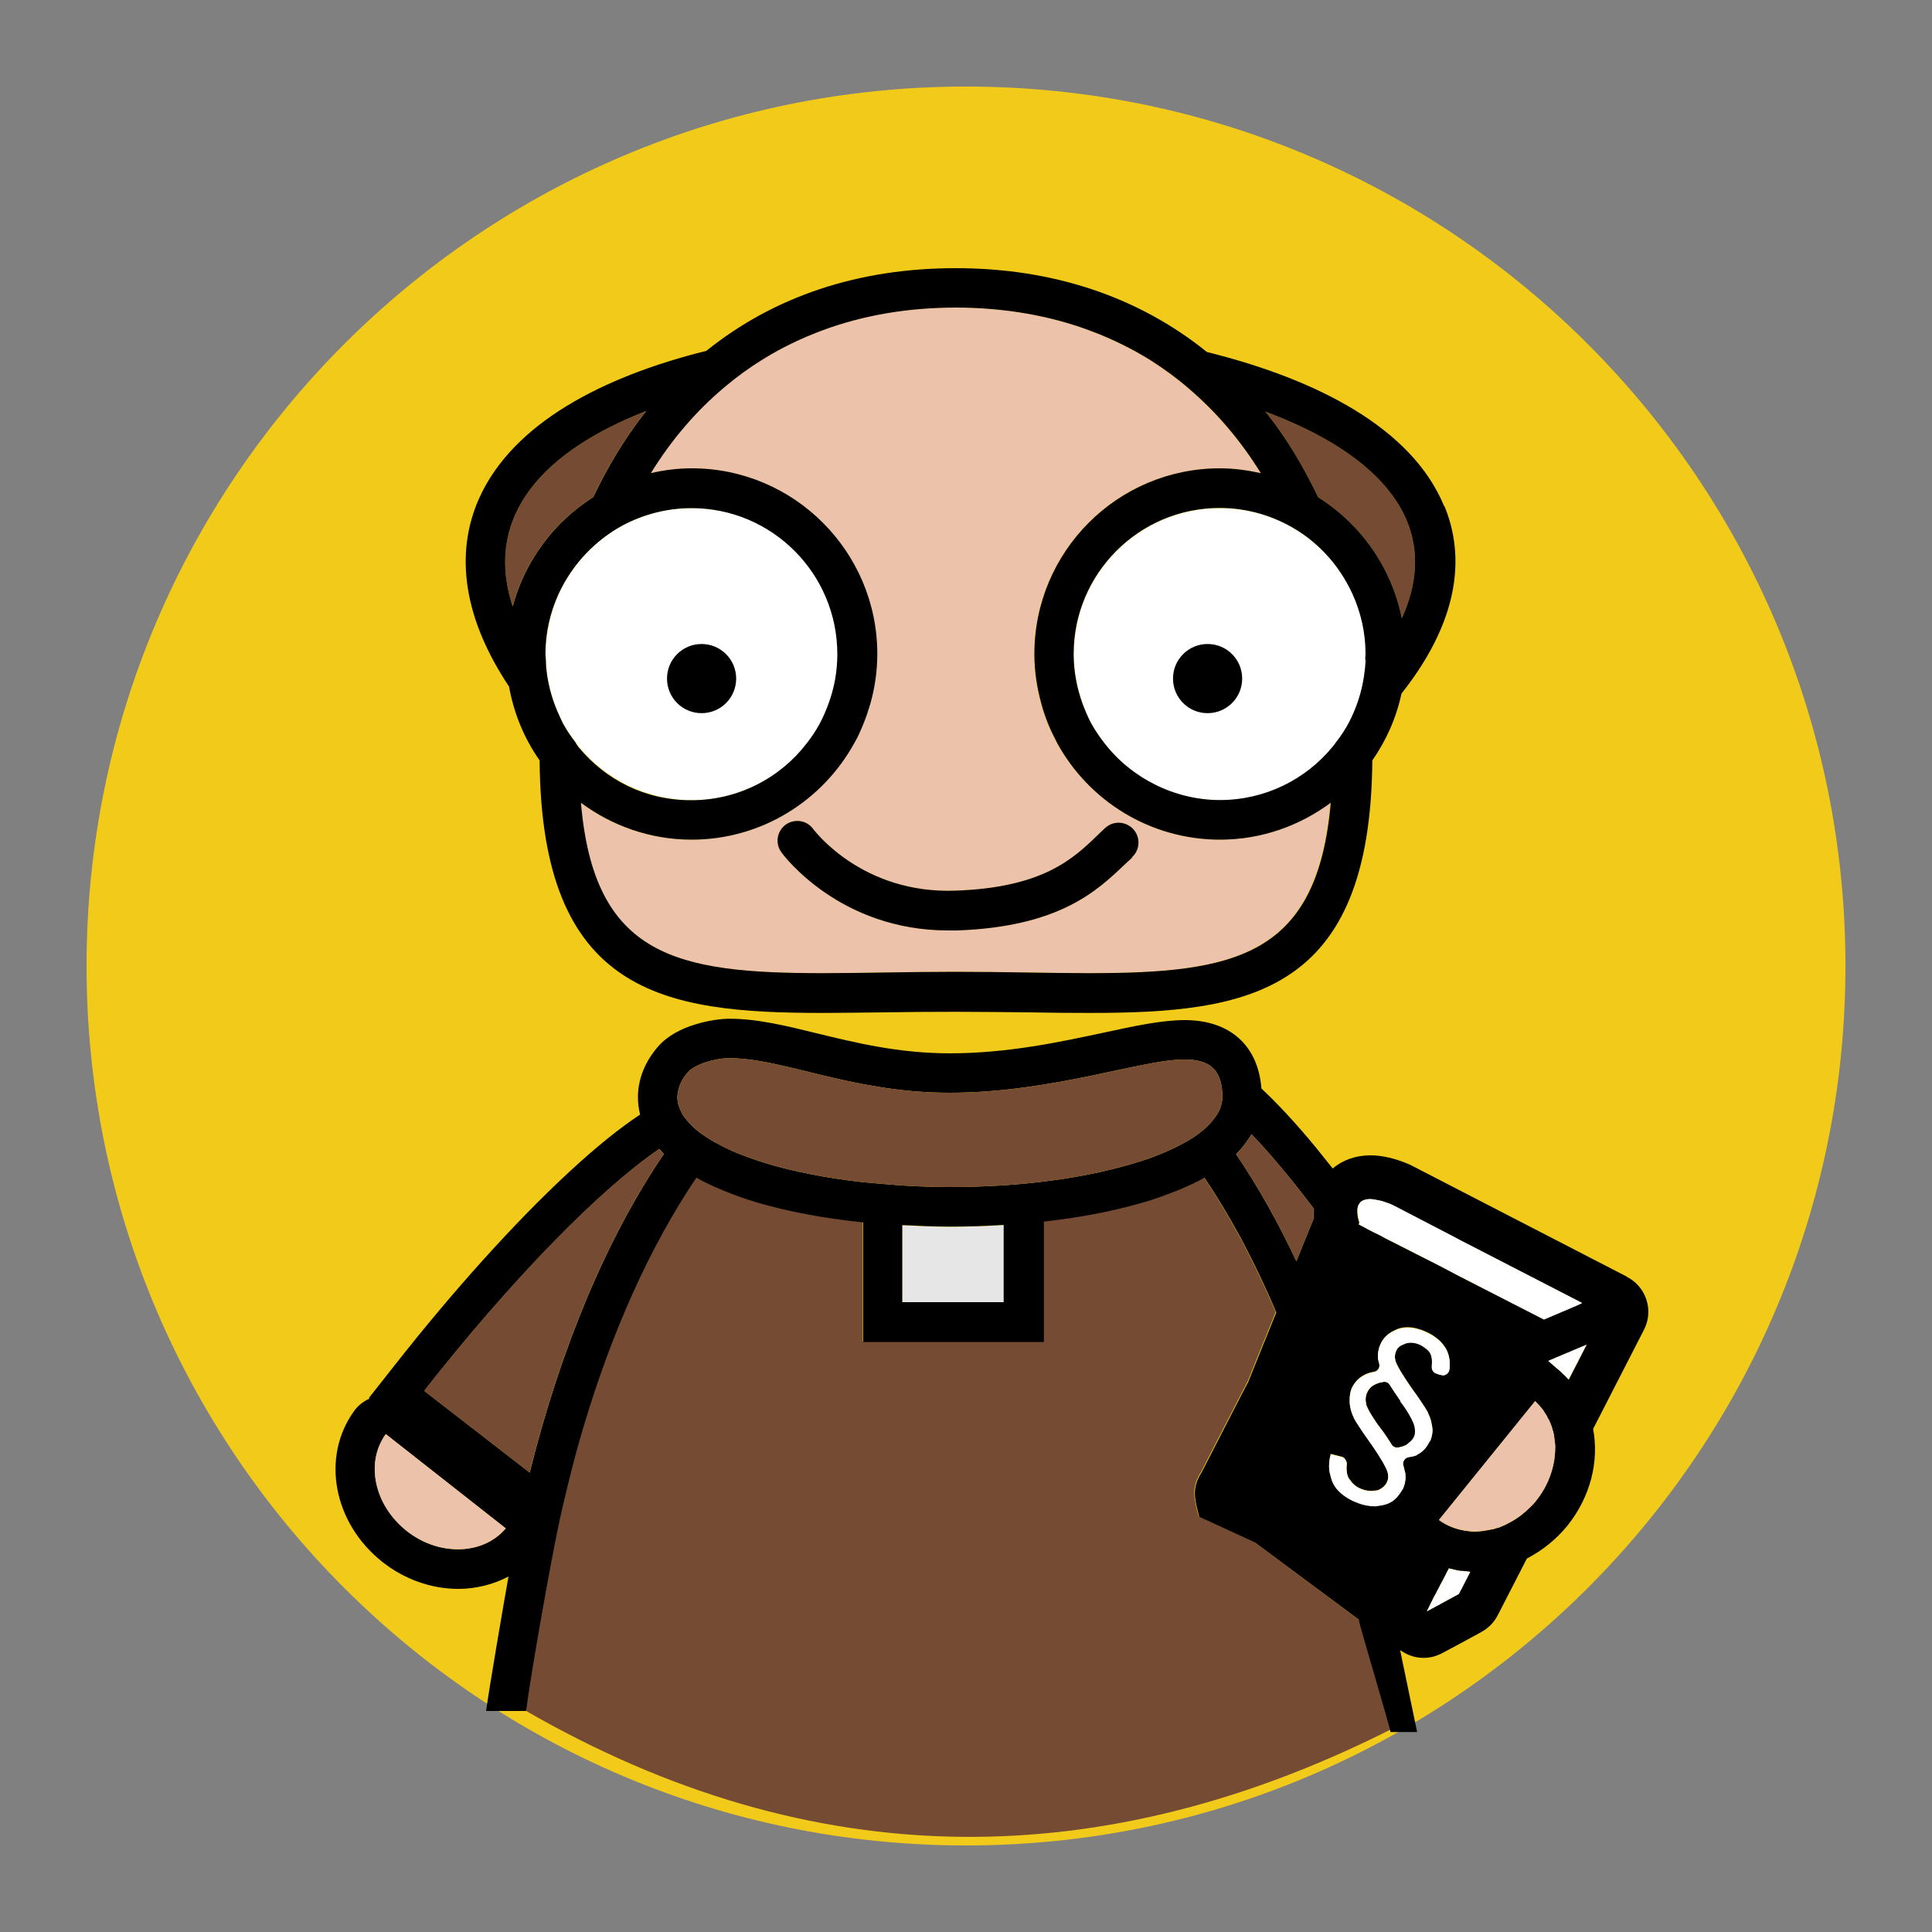 <svg width="75" height="75" viewBox="0 0 75 75" fill="none" xmlns="http://www.w3.org/2000/svg">
<rect x="0" y="0" width="75" height="75" fill="#808080" stroke="none"/>
<g clip-path="url(#clip0_4161_84)">
<path d="M37.5 71.64C56.355 71.64 71.64 56.355 71.64 37.5C71.64 18.645 56.355 3.36 37.5 3.36C18.645 3.36 3.36 18.645 3.36 37.5C3.36 56.355 18.645 71.64 37.5 71.64Z" fill="#F2CB1A"/>
<path d="M54.278 66.99C42.833 72.855 31.538 72.825 20.4 66.405C20.595 64.897 21.337 60.727 21.637 59.31C21.765 58.688 21.907 58.087 22.058 57.487C22.23 56.79 22.41 56.1 22.613 55.432C23.738 51.638 25.238 48.33 27.008 45.705C27.293 45.87 27.608 46.013 27.938 46.155C28.163 46.252 28.402 46.343 28.642 46.432C28.883 46.515 29.13 46.597 29.385 46.672C30.615 47.032 32.017 47.288 33.48 47.438V52.08H40.5V47.407C41.85 47.258 43.133 47.017 44.273 46.688C44.528 46.62 44.767 46.538 45.008 46.455C45.255 46.365 45.487 46.275 45.72 46.185C46.08 46.035 46.425 45.877 46.733 45.705C47.76 47.227 48.697 48.983 49.523 50.932L48.615 53.175L48.435 53.625L48.203 54.068L47.767 54.915L46.627 57.135C46.237 57.735 46.358 58.17 46.485 58.688L46.53 58.867L48.697 59.865L53.235 63.24C53.273 63.517 54.225 66.713 54.27 66.998L54.278 66.99Z" fill="#764B33"/>
<path d="M38.97 47.55V50.558H35.025V47.565C35.633 47.595 36.255 47.625 36.87 47.625C37.568 47.625 38.273 47.602 38.962 47.557L38.97 47.55Z" fill="#E6E6E6"/>
<path d="M54.848 55.201H54.825V55.17C54.825 55.185 54.825 55.193 54.84 55.201H54.848Z" fill="#4D4D4D"/>
<path d="M57.12 60.99L56.745 61.725L56.715 61.71L57.09 60.99H57.12Z" fill="#4D4D4D"/>
<path d="M56.782 48.18L56.775 48.195L56.422 48.015V48L56.782 48.18Z" fill="#4D4D4D"/>
<path d="M55.455 47.505L55.425 47.498L54.278 46.905L55.455 47.505Z" fill="#4D4D4D"/>
<path d="M56.422 48V48.015L55.425 47.498L55.455 47.505L56.422 48Z" fill="#4D4D4D"/>
<path d="M56.745 61.725L56.663 61.875V61.883L56.633 61.867L56.715 61.71L56.745 61.725Z" fill="#4D4D4D"/>
<path d="M63.142 49.553L54.788 45.24L54.712 45.203C54.172 44.97 53.663 44.85 53.197 44.85C52.635 44.85 52.125 45.03 51.735 45.36C51.51 45.075 51.285 44.797 51.068 44.528C50.258 43.545 49.56 42.81 48.968 42.255C48.84 40.59 47.752 39.6 45.99 39.6C45.105 39.6 44.062 39.825 42.847 40.087C41.19 40.44 39.135 40.89 36.877 40.89C34.875 40.89 33.21 40.477 31.725 40.117C30.532 39.825 29.407 39.547 28.32 39.547C28.005 39.547 27.495 39.608 26.977 39.773C26.46 39.93 25.92 40.2 25.552 40.62C25.035 41.212 24.765 41.895 24.765 42.593C24.765 42.825 24.795 43.05 24.848 43.267C24.113 43.755 23.212 44.46 22.095 45.495C20.01 47.422 17.587 50.108 15.277 53.055L14.318 54.27L14.348 54.292C14.107 54.398 13.898 54.562 13.748 54.773C12.457 56.557 12.938 59.13 14.85 60.638C15.705 61.312 16.747 61.68 17.79 61.68C18.488 61.68 19.155 61.508 19.74 61.2C19.59 62.025 18.983 65.573 18.87 66.42H20.422C20.617 64.912 21.36 60.742 21.66 59.325C21.788 58.703 21.93 58.102 22.08 57.502C22.253 56.805 22.433 56.115 22.635 55.447C23.76 51.653 25.26 48.345 27.03 45.72C27.315 45.885 27.63 46.028 27.96 46.17C28.185 46.267 28.425 46.358 28.665 46.447C28.905 46.53 29.152 46.612 29.407 46.688C30.637 47.047 32.04 47.303 33.502 47.453V52.095H40.523V47.422C41.873 47.273 43.155 47.032 44.295 46.703C44.55 46.635 44.79 46.553 45.03 46.47C45.278 46.38 45.51 46.29 45.742 46.2C46.102 46.05 46.447 45.892 46.755 45.72C47.782 47.242 48.72 48.998 49.545 50.947L48.638 53.19L48.458 53.64L48.225 54.083L47.79 54.93L46.65 57.15C46.26 57.75 46.38 58.185 46.508 58.703L46.553 58.883L48.72 59.88L52.748 62.873C52.785 63.15 53.94 66.953 53.977 67.237H55.013L54.352 64.058C54.352 64.058 54.42 64.103 54.458 64.125C54.697 64.275 54.975 64.358 55.267 64.358C55.515 64.358 55.763 64.297 55.995 64.17L56.85 63.712L57.495 63.36C57.773 63.21 57.998 62.985 58.14 62.708L59.273 60.502C59.865 60.195 60.405 59.767 60.84 59.235C61.755 58.095 62.078 56.715 61.845 55.47L63.818 51.623C64.207 50.873 63.907 49.95 63.157 49.568L63.142 49.553ZM17.775 60.142C17.1 60.142 16.395 59.91 15.787 59.43C14.527 58.432 14.175 56.775 14.977 55.672L19.635 59.333C19.177 59.873 18.503 60.142 17.782 60.142H17.775ZM20.565 57.165L16.47 53.992C19.913 49.605 23.332 46.14 25.598 44.602C25.657 44.663 25.703 44.737 25.77 44.797C23.535 48.09 21.765 52.343 20.565 57.157V57.165ZM38.97 50.55H35.025V47.557C35.633 47.587 36.255 47.617 36.87 47.617C37.568 47.617 38.273 47.595 38.962 47.55V50.557L38.97 50.55ZM47.4 42.93C47.34 43.14 47.212 43.335 47.047 43.53C46.905 43.71 46.703 43.883 46.477 44.047C46.29 44.19 46.065 44.318 45.818 44.445C45.675 44.528 45.502 44.602 45.337 44.678C45.105 44.782 44.865 44.873 44.61 44.97C44.377 45.053 44.13 45.127 43.867 45.203C42.892 45.487 41.745 45.72 40.492 45.87C40.237 45.9 39.983 45.93 39.727 45.953C39.472 45.975 39.218 45.998 38.962 46.013C38.28 46.057 37.583 46.08 36.87 46.08C36.233 46.08 35.625 46.057 35.025 46.02C34.763 45.998 34.508 45.983 34.26 45.96C33.998 45.938 33.742 45.915 33.495 45.892C32.1 45.735 30.832 45.487 29.76 45.165C29.497 45.083 29.242 45 29.003 44.91C28.74 44.812 28.485 44.715 28.26 44.602C28.148 44.55 28.035 44.498 27.93 44.438C27.683 44.31 27.457 44.175 27.27 44.04C27.18 43.98 27.09 43.913 27.015 43.845C26.895 43.74 26.79 43.635 26.7 43.53C26.617 43.432 26.543 43.343 26.483 43.237C26.37 43.028 26.295 42.81 26.295 42.593C26.295 42.547 26.295 42.51 26.31 42.465C26.34 42.172 26.468 41.895 26.7 41.625C26.97 41.318 27.75 41.078 28.312 41.078C29.865 41.078 31.71 41.805 34.087 42.188C34.943 42.33 35.865 42.42 36.87 42.42C37.875 42.42 38.865 42.337 39.788 42.21C41.535 41.977 43.065 41.595 44.288 41.355C44.947 41.22 45.517 41.13 45.99 41.13C46.725 41.13 47.205 41.355 47.377 41.97C47.43 42.15 47.453 42.345 47.453 42.585C47.453 42.697 47.43 42.81 47.4 42.93ZM51 47.295L50.325 48.96C49.612 47.445 48.833 46.057 47.985 44.805C48.225 44.565 48.42 44.303 48.585 44.032C49.32 44.797 50.138 45.78 51.008 46.928C51.008 47.04 50.992 47.16 51.008 47.295H51ZM52.703 46.913C52.703 46.845 52.733 46.785 52.763 46.74C52.785 46.703 52.807 46.68 52.837 46.65C52.92 46.59 53.04 46.553 53.19 46.553C53.273 46.553 53.362 46.575 53.46 46.59C53.52 46.605 53.572 46.612 53.64 46.627C53.7 46.65 53.767 46.672 53.835 46.695C53.895 46.718 53.94 46.725 54 46.755L54.15 46.83L54.27 46.89L55.41 47.483L56.407 48L56.76 48.188L61.403 50.58L61.193 50.678L60.983 50.767L59.925 51.218L56.542 49.485L56.19 49.297L55.83 49.11L53.91 48.135L53.76 48.06L53.655 48L53.572 47.955L53.265 47.805L53.078 47.708L52.928 47.625L52.74 47.528L52.763 47.46L52.748 47.4C52.695 47.242 52.688 47.108 52.688 46.995C52.688 46.965 52.688 46.928 52.688 46.898L52.703 46.913ZM55.013 56.46C55.013 56.46 54.998 56.475 54.99 56.483C54.915 56.513 54.81 56.542 54.682 56.557C54.66 56.557 54.63 56.572 54.608 56.58C54.502 56.64 54.435 56.767 54.48 56.888C54.502 56.947 54.51 57.015 54.525 57.075C54.54 57.112 54.547 57.157 54.555 57.195C54.578 57.39 54.555 57.585 54.472 57.765C54.45 57.818 54.413 57.855 54.383 57.907C54.3 58.042 54.195 58.17 54.06 58.26C53.895 58.373 53.708 58.425 53.498 58.447C53.46 58.447 53.43 58.462 53.392 58.462C53.153 58.462 52.913 58.417 52.68 58.32C52.665 58.32 52.65 58.32 52.635 58.305C52.305 58.163 52.057 57.99 51.877 57.773C51.818 57.697 51.773 57.623 51.735 57.54C51.705 57.48 51.69 57.428 51.675 57.367C51.645 57.292 51.623 57.21 51.615 57.127C51.615 57.105 51.615 57.083 51.6 57.06C51.585 56.865 51.6 56.655 51.66 56.438L52.102 56.55C52.17 56.572 52.215 56.617 52.245 56.685C52.267 56.722 52.29 56.767 52.282 56.82C52.26 57.045 52.282 57.225 52.35 57.367C52.373 57.405 52.403 57.428 52.425 57.465C52.447 57.495 52.47 57.525 52.492 57.555C52.583 57.653 52.688 57.735 52.845 57.795C53.032 57.87 53.197 57.885 53.355 57.862C53.392 57.862 53.438 57.862 53.475 57.847C53.655 57.78 53.782 57.667 53.85 57.51C53.903 57.39 53.903 57.27 53.865 57.135C53.843 57.038 53.767 56.903 53.678 56.745C53.572 56.572 53.445 56.355 53.265 56.1C53.197 56.002 53.13 55.913 53.047 55.792C52.958 55.672 52.898 55.568 52.822 55.462C52.763 55.373 52.71 55.29 52.665 55.222C52.62 55.148 52.568 55.065 52.545 55.005C52.462 54.833 52.403 54.645 52.395 54.443C52.395 54.405 52.395 54.367 52.395 54.33C52.395 54.18 52.417 54.03 52.47 53.895C52.568 53.678 52.718 53.505 52.935 53.385C53.055 53.318 53.197 53.273 53.333 53.25C53.483 53.227 53.58 53.078 53.542 52.935C53.52 52.845 53.498 52.755 53.49 52.672C53.49 52.515 53.513 52.358 53.572 52.215C53.685 51.938 53.895 51.735 54.195 51.615C54.21 51.615 54.218 51.6 54.24 51.593C54.495 51.495 54.78 51.495 55.08 51.593C55.14 51.615 55.215 51.63 55.275 51.66C55.328 51.682 55.365 51.705 55.41 51.72C55.545 51.78 55.657 51.855 55.763 51.938C55.905 52.042 56.01 52.163 56.093 52.29C56.115 52.32 56.138 52.35 56.153 52.388C56.265 52.612 56.303 52.875 56.265 53.167C56.25 53.25 56.205 53.31 56.13 53.347C56.07 53.377 56.01 53.392 55.943 53.37H55.913L55.755 53.31C55.642 53.273 55.568 53.16 55.583 53.04C55.583 53.025 55.583 53.017 55.583 53.002C55.605 52.822 55.583 52.672 55.538 52.56C55.492 52.462 55.41 52.38 55.312 52.312C55.252 52.267 55.2 52.23 55.125 52.193C54.922 52.102 54.727 52.087 54.547 52.148C54.547 52.148 54.532 52.148 54.525 52.163C54.36 52.222 54.248 52.305 54.195 52.44C54.142 52.56 54.135 52.688 54.172 52.822C54.24 53.032 54.48 53.43 54.9 54.023C54.938 54.075 54.968 54.112 55.005 54.165C55.005 54.18 55.028 54.188 55.035 54.21C55.148 54.375 55.245 54.517 55.312 54.623C55.358 54.697 55.395 54.765 55.425 54.81C55.425 54.833 55.425 54.84 55.44 54.855C55.523 55.02 55.568 55.17 55.583 55.312C55.583 55.335 55.597 55.365 55.597 55.388C55.612 55.477 55.597 55.568 55.597 55.657C55.575 55.748 55.56 55.837 55.523 55.92C55.508 55.943 55.492 55.965 55.477 55.98C55.373 56.197 55.222 56.355 55.013 56.46ZM56.715 61.71L56.633 61.86V61.875L56.453 61.972L56.227 62.093L56.04 62.197L55.388 62.55L55.657 62.002L55.74 61.852L55.837 61.665L55.913 61.515L55.995 61.365L56.093 61.178L56.167 61.028L56.242 60.885C56.392 60.922 56.535 60.96 56.685 60.983C56.745 60.983 56.812 60.983 56.873 60.998C56.94 60.998 57.008 61.013 57.075 61.02L56.708 61.74L56.715 61.71ZM60.33 56.715C60.24 57.248 60.015 57.788 59.633 58.26C59.565 58.35 59.49 58.425 59.415 58.5C59.295 58.62 59.167 58.733 59.04 58.83C58.935 58.905 58.845 58.972 58.74 59.032C58.635 59.093 58.523 59.153 58.417 59.205C58.403 59.205 58.395 59.22 58.38 59.22C58.312 59.25 58.237 59.28 58.17 59.31C58.155 59.31 58.148 59.31 58.14 59.31C58.072 59.333 58.005 59.355 57.945 59.37C57.93 59.37 57.922 59.37 57.907 59.37C57.833 59.392 57.758 59.407 57.682 59.415C57.615 59.43 57.54 59.438 57.48 59.445C57.405 59.445 57.33 59.46 57.248 59.46C57.157 59.46 57.068 59.445 56.977 59.438C56.58 59.392 56.19 59.25 55.86 59.01L59.49 54.525L59.595 54.398C59.7 54.502 59.797 54.608 59.888 54.72C59.925 54.78 59.962 54.833 59.992 54.885C60.038 54.945 60.068 55.013 60.097 55.08C60.097 55.08 60.112 55.102 60.12 55.102L60.195 55.275C60.195 55.275 60.195 55.297 60.21 55.312C60.233 55.373 60.255 55.44 60.27 55.508C60.27 55.523 60.285 55.53 60.285 55.545C60.315 55.65 60.337 55.77 60.345 55.89C60.36 55.995 60.375 56.1 60.375 56.205C60.375 56.362 60.36 56.52 60.337 56.685L60.33 56.715ZM60.892 53.55C60.847 53.498 60.803 53.453 60.758 53.407C60.712 53.37 60.667 53.325 60.623 53.28C60.623 53.28 60.6 53.265 60.6 53.258L60.285 52.987L60.105 52.83L60.435 52.688L61.08 52.417L61.328 52.312L61.597 52.2L60.9 53.557L60.892 53.55Z" fill="black"/>
<path d="M61.417 50.587L61.208 50.685L60.998 50.775L59.94 51.225L56.557 49.492L56.205 49.305L55.845 49.117L53.925 48.142L53.775 48.068L53.67 48.008L53.587 47.962L53.28 47.812L53.093 47.715L52.943 47.633L52.755 47.535L52.778 47.468L52.763 47.407C52.71 47.25 52.703 47.115 52.703 47.002C52.703 46.972 52.703 46.935 52.703 46.905C52.703 46.837 52.733 46.778 52.763 46.733C52.785 46.695 52.807 46.672 52.837 46.642C52.92 46.583 53.04 46.545 53.19 46.545C53.273 46.545 53.362 46.568 53.46 46.583C53.52 46.597 53.572 46.605 53.64 46.62C53.7 46.642 53.767 46.665 53.835 46.688C53.895 46.71 53.94 46.718 54 46.748L54.15 46.822L54.27 46.883L55.41 47.475L56.407 47.992L56.76 48.18L61.403 50.572L61.417 50.587Z" fill="white"/>
<path d="M47.453 42.585C47.453 42.697 47.43 42.81 47.4 42.93C47.34 43.14 47.212 43.335 47.047 43.53C46.905 43.71 46.703 43.883 46.477 44.047C46.29 44.19 46.065 44.318 45.818 44.445C45.675 44.528 45.502 44.602 45.337 44.678C45.105 44.782 44.865 44.873 44.61 44.97C44.377 45.053 44.13 45.127 43.867 45.203C42.892 45.487 41.745 45.72 40.492 45.87C40.237 45.9 39.983 45.93 39.727 45.953C39.472 45.975 39.218 45.998 38.962 46.013C38.28 46.057 37.583 46.08 36.87 46.08C36.233 46.08 35.625 46.057 35.025 46.02C34.763 45.998 34.508 45.983 34.26 45.96C33.998 45.938 33.742 45.915 33.495 45.892C32.1 45.735 30.832 45.487 29.76 45.165C29.497 45.083 29.242 45 29.003 44.91C28.74 44.812 28.485 44.715 28.26 44.602C28.148 44.55 28.035 44.498 27.93 44.438C27.683 44.31 27.457 44.175 27.27 44.04C27.18 43.98 27.09 43.913 27.015 43.845C26.895 43.74 26.79 43.635 26.7 43.53C26.617 43.432 26.543 43.343 26.483 43.237C26.37 43.028 26.295 42.81 26.295 42.593C26.295 42.547 26.295 42.51 26.31 42.465C26.34 42.172 26.468 41.895 26.7 41.625C26.97 41.318 27.75 41.078 28.312 41.078C29.865 41.078 31.71 41.805 34.087 42.188C34.943 42.33 35.865 42.42 36.87 42.42C37.875 42.42 38.865 42.337 39.788 42.21C41.535 41.977 43.065 41.595 44.288 41.355C44.947 41.22 45.517 41.13 45.99 41.13C46.725 41.13 47.205 41.355 47.377 41.97C47.43 42.15 47.453 42.345 47.453 42.585Z" fill="#764B33"/>
<path d="M25.762 44.805C23.527 48.097 21.758 52.35 20.558 57.165L16.462 53.992C19.905 49.605 23.325 46.14 25.59 44.602C25.65 44.663 25.695 44.737 25.762 44.797V44.805Z" fill="#764B33"/>
<path d="M51 46.928C51 47.04 50.985 47.16 51 47.295L50.325 48.96C49.612 47.445 48.833 46.057 47.985 44.805C48.225 44.565 48.42 44.303 48.585 44.032C49.32 44.797 50.138 45.78 51.008 46.928H51Z" fill="#764B33"/>
<path d="M61.59 52.193L60.892 53.55C60.847 53.498 60.803 53.453 60.758 53.407C60.712 53.37 60.667 53.325 60.623 53.28C60.623 53.28 60.6 53.265 60.6 53.258L60.285 52.987L60.105 52.83L60.435 52.688L61.08 52.417L61.328 52.312L61.597 52.2L61.59 52.193Z" fill="white"/>
<path d="M57.09 60.99L56.722 61.71L56.64 61.86V61.875L56.46 61.972L56.235 62.093L56.047 62.197L55.395 62.55L55.665 62.002L55.748 61.852L55.845 61.665L55.92 61.515L56.002 61.365L56.1 61.178L56.175 61.028L56.25 60.885C56.4 60.922 56.542 60.96 56.693 60.983C56.752 60.983 56.82 60.983 56.88 60.998C56.947 60.998 57.015 61.013 57.083 61.02L57.09 60.99Z" fill="white"/>
<path d="M54.892 55.785C54.855 55.867 54.788 55.943 54.697 56.01C54.675 56.032 54.653 56.047 54.63 56.07C54.532 56.13 54.428 56.167 54.292 56.19C54.188 56.212 54.09 56.167 54.03 56.085C53.97 55.98 53.903 55.883 53.835 55.778C53.745 55.642 53.648 55.508 53.535 55.365C53.475 55.29 53.43 55.222 53.385 55.148C53.205 54.885 53.093 54.682 53.047 54.547C53.002 54.367 53.01 54.21 53.07 54.068C53.13 53.94 53.212 53.835 53.34 53.767C53.43 53.715 53.542 53.67 53.693 53.648C53.797 53.625 53.903 53.67 53.955 53.76C54.06 53.925 54.195 54.135 54.375 54.39C54.413 54.443 54.443 54.487 54.48 54.532C54.66 54.788 54.788 55.005 54.855 55.163V55.2H54.87C54.885 55.23 54.9 55.267 54.907 55.297C54.968 55.492 54.968 55.65 54.907 55.785H54.892Z" fill="black"/>
<path d="M56.153 52.403C56.153 52.403 56.108 52.343 56.093 52.305C56.01 52.17 55.905 52.057 55.763 51.953C55.657 51.87 55.545 51.803 55.41 51.735C55.365 51.712 55.328 51.69 55.275 51.675C55.215 51.645 55.14 51.623 55.08 51.608C54.78 51.517 54.495 51.517 54.24 51.608C54.218 51.608 54.21 51.623 54.195 51.63C53.895 51.75 53.685 51.945 53.572 52.23C53.513 52.373 53.483 52.53 53.49 52.688C53.49 52.77 53.513 52.86 53.542 52.95C53.58 53.1 53.483 53.25 53.333 53.265C53.19 53.288 53.055 53.325 52.935 53.4C52.718 53.52 52.568 53.693 52.47 53.91C52.41 54.053 52.395 54.195 52.395 54.345C52.395 54.383 52.395 54.42 52.395 54.458C52.41 54.653 52.462 54.847 52.545 55.02C52.568 55.08 52.62 55.163 52.665 55.237C52.71 55.305 52.763 55.388 52.822 55.477C52.89 55.583 52.958 55.688 53.047 55.807C53.13 55.92 53.19 56.017 53.265 56.115C53.445 56.377 53.58 56.595 53.678 56.76C53.767 56.917 53.835 57.053 53.865 57.15C53.903 57.285 53.903 57.405 53.85 57.525C53.782 57.682 53.655 57.795 53.475 57.862C53.438 57.862 53.392 57.862 53.355 57.877C53.205 57.9 53.032 57.877 52.845 57.81C52.695 57.75 52.583 57.667 52.492 57.57C52.47 57.547 52.44 57.51 52.425 57.48C52.403 57.45 52.365 57.42 52.35 57.383C52.282 57.24 52.252 57.06 52.282 56.835C52.282 56.782 52.267 56.737 52.245 56.7C52.215 56.64 52.17 56.587 52.102 56.565L51.66 56.453C51.6 56.67 51.585 56.88 51.6 57.068C51.6 57.068 51.615 57.12 51.615 57.142C51.638 57.218 51.653 57.307 51.675 57.383C51.697 57.443 51.705 57.495 51.735 57.555C51.773 57.638 51.825 57.712 51.877 57.788C52.057 58.005 52.305 58.185 52.635 58.32C52.65 58.32 52.665 58.32 52.68 58.335C52.913 58.432 53.153 58.477 53.392 58.477C53.43 58.477 53.46 58.462 53.498 58.462C53.708 58.44 53.895 58.388 54.06 58.275C54.203 58.178 54.3 58.05 54.383 57.922C54.413 57.87 54.443 57.833 54.472 57.78C54.547 57.593 54.578 57.405 54.555 57.21C54.555 57.172 54.532 57.127 54.525 57.09C54.51 57.03 54.502 56.962 54.48 56.903C54.435 56.782 54.502 56.655 54.608 56.595C54.63 56.58 54.66 56.572 54.682 56.572C54.818 56.55 54.915 56.528 54.99 56.498C55.005 56.498 55.005 56.483 55.013 56.475C55.222 56.37 55.373 56.212 55.477 55.995C55.492 55.972 55.508 55.958 55.523 55.935C55.56 55.852 55.583 55.763 55.597 55.672C55.612 55.583 55.62 55.492 55.597 55.403C55.597 55.38 55.597 55.35 55.583 55.328C55.56 55.185 55.523 55.035 55.44 54.87C55.44 54.855 55.44 54.847 55.425 54.825C55.395 54.773 55.358 54.712 55.312 54.638C55.245 54.532 55.148 54.39 55.035 54.225C55.02 54.203 55.013 54.195 55.005 54.18C54.975 54.127 54.945 54.09 54.9 54.038C54.48 53.445 54.24 53.047 54.172 52.837C54.135 52.703 54.142 52.575 54.195 52.455C54.248 52.32 54.36 52.23 54.525 52.178C54.525 52.178 54.54 52.163 54.547 52.163C54.727 52.102 54.922 52.117 55.125 52.208C55.2 52.245 55.26 52.282 55.312 52.328C55.417 52.395 55.5 52.477 55.538 52.575C55.59 52.688 55.597 52.845 55.583 53.017C55.583 53.032 55.583 53.04 55.583 53.055C55.568 53.175 55.642 53.288 55.755 53.325L55.913 53.377H55.943C56.01 53.407 56.078 53.4 56.13 53.362C56.197 53.333 56.25 53.265 56.265 53.182C56.303 52.89 56.265 52.627 56.153 52.403ZM54.352 54.398C54.39 54.45 54.42 54.495 54.458 54.54C54.638 54.795 54.765 55.013 54.833 55.17C54.833 55.185 54.833 55.193 54.847 55.2C54.862 55.23 54.877 55.267 54.885 55.297C54.945 55.492 54.945 55.65 54.885 55.785C54.847 55.867 54.78 55.943 54.69 56.01C54.667 56.032 54.645 56.047 54.623 56.07C54.525 56.13 54.42 56.167 54.285 56.19C54.18 56.212 54.083 56.167 54.023 56.085C53.962 55.98 53.895 55.883 53.828 55.778C53.737 55.642 53.64 55.508 53.528 55.365C53.468 55.29 53.422 55.222 53.377 55.148C53.197 54.885 53.085 54.682 53.04 54.547C52.995 54.367 53.002 54.21 53.062 54.068C53.123 53.94 53.205 53.835 53.333 53.767C53.422 53.715 53.535 53.67 53.685 53.648C53.79 53.625 53.895 53.67 53.947 53.76C54.053 53.925 54.188 54.135 54.367 54.39L54.352 54.398Z" fill="white"/>
<path d="M60.367 56.227C60.367 56.385 60.352 56.542 60.33 56.708C60.24 57.24 60.015 57.78 59.633 58.252C59.565 58.343 59.49 58.417 59.415 58.492C59.295 58.612 59.167 58.725 59.04 58.822C58.935 58.898 58.845 58.965 58.74 59.025C58.635 59.085 58.523 59.145 58.417 59.197C58.403 59.197 58.395 59.212 58.38 59.212C58.312 59.242 58.237 59.273 58.17 59.303C58.155 59.303 58.148 59.303 58.14 59.303C58.072 59.325 58.005 59.347 57.945 59.362C57.93 59.362 57.922 59.362 57.907 59.362C57.833 59.385 57.758 59.4 57.682 59.407C57.615 59.422 57.54 59.43 57.48 59.438C57.405 59.438 57.33 59.453 57.248 59.453C57.157 59.453 57.068 59.438 56.977 59.43C56.58 59.385 56.19 59.242 55.86 59.002L59.49 54.517L59.595 54.39C59.7 54.495 59.797 54.6 59.888 54.712C59.925 54.773 59.962 54.825 59.992 54.877C60.038 54.938 60.068 55.005 60.097 55.072C60.097 55.072 60.112 55.095 60.12 55.095L60.195 55.267C60.195 55.267 60.195 55.29 60.21 55.305C60.233 55.365 60.255 55.432 60.27 55.5C60.27 55.515 60.285 55.523 60.285 55.538C60.315 55.642 60.337 55.763 60.345 55.883C60.36 55.987 60.375 56.093 60.375 56.197L60.367 56.227Z" fill="#ECC2AA"/>
<path d="M25.087 15.953L24.975 16.087C24.218 17.062 23.573 18.142 23.025 19.297C21.51 20.258 20.37 21.765 19.898 23.535C18.758 20.01 21.12 17.497 25.095 15.953H25.087Z" fill="#764B33"/>
<path d="M54.42 24.008C54.023 22.027 52.822 20.34 51.172 19.305C50.617 18.15 49.98 17.062 49.215 16.095C49.185 16.058 49.155 16.02 49.11 15.975C53.528 17.617 56.093 20.317 54.413 24.015L54.42 24.008Z" fill="#764B33"/>
<path d="M47.347 32.595C44.633 32.595 42.255 31.08 41.025 28.845C40.89 28.605 40.77 28.342 40.665 28.08C40.568 27.825 40.477 27.57 40.41 27.315C40.237 26.7 40.14 26.055 40.14 25.387C40.14 21.412 43.365 18.18 47.34 18.18C47.888 18.18 48.413 18.247 48.93 18.367C48.157 17.107 47.212 16.005 46.125 15.075C45.66 14.677 45.172 14.317 44.655 13.987C43.943 13.545 43.185 13.17 42.375 12.862C40.807 12.262 39.045 11.94 37.095 11.94C35.145 11.94 33.48 12.247 31.95 12.81C31.117 13.117 30.337 13.492 29.61 13.942C29.085 14.265 28.59 14.625 28.117 15.022C27 15.96 26.04 17.085 25.253 18.367C25.762 18.255 26.295 18.18 26.843 18.18C30.81 18.18 34.042 21.412 34.042 25.387C34.042 26.055 33.945 26.692 33.773 27.315C33.697 27.577 33.615 27.832 33.51 28.08C33.405 28.342 33.285 28.597 33.15 28.845C31.927 31.08 29.558 32.595 26.835 32.595C25.223 32.595 23.738 32.055 22.538 31.162C23.047 37.132 26.235 37.777 31.92 37.777C33.465 37.777 35.182 37.725 37.087 37.725C38.992 37.725 40.718 37.777 42.248 37.777C47.932 37.777 51.12 37.132 51.638 31.162C50.43 32.055 48.953 32.595 47.34 32.595H47.347ZM43.95 33.292C43.845 33.382 43.755 33.48 43.65 33.57C42.585 34.582 41.123 35.977 37.155 36.12C37.042 36.12 36.93 36.12 36.81 36.12C32.602 36.12 30.427 33.217 30.337 33.09C30.082 32.745 30.157 32.272 30.495 32.017C30.84 31.77 31.32 31.837 31.567 32.182C31.65 32.287 33.502 34.71 37.095 34.575C40.477 34.455 41.648 33.345 42.585 32.445C42.69 32.34 42.803 32.235 42.907 32.137C43.222 31.852 43.703 31.875 43.995 32.19C44.28 32.505 44.258 32.992 43.943 33.277L43.95 33.292Z" fill="#ECC2AA"/>
<path d="M26.85 19.725C25.898 19.725 25.005 19.965 24.21 20.378C23.655 20.67 23.16 21.052 22.74 21.503C22.32 21.953 21.96 22.477 21.698 23.04C21.375 23.76 21.18 24.555 21.18 25.395C21.18 25.462 21.18 25.53 21.195 25.598C21.195 25.755 21.21 25.913 21.225 26.055C21.293 26.692 21.48 27.277 21.742 27.832C21.78 27.915 21.817 28.005 21.863 28.087C22.005 28.358 22.177 28.605 22.372 28.852C22.41 28.913 22.448 28.957 22.485 29.01C23.527 30.262 25.095 31.065 26.858 31.065C28.62 31.065 30.308 30.203 31.343 28.852C31.53 28.613 31.695 28.358 31.845 28.087C31.98 27.84 32.085 27.578 32.182 27.323C32.407 26.723 32.528 26.07 32.528 25.395C32.528 22.267 29.992 19.725 26.865 19.725H26.85Z" fill="white"/>
<path d="M52.5 23.04C52.237 22.477 51.892 21.953 51.465 21.503C51.038 21.052 50.542 20.67 49.987 20.378C49.2 19.965 48.307 19.725 47.355 19.725C44.227 19.725 41.685 22.267 41.685 25.395C41.685 26.07 41.812 26.715 42.03 27.323C42.127 27.585 42.233 27.84 42.367 28.087C42.51 28.358 42.682 28.605 42.877 28.852C43.913 30.203 45.532 31.065 47.362 31.065C49.193 31.065 50.693 30.262 51.727 29.01C51.773 28.957 51.81 28.905 51.847 28.852C52.057 28.582 52.245 28.297 52.403 27.997C52.425 27.945 52.455 27.892 52.477 27.84C52.71 27.345 52.875 26.82 52.958 26.258C52.987 26.04 53.017 25.823 53.017 25.605C53.017 25.538 53.032 25.47 53.032 25.402C53.032 24.555 52.845 23.767 52.515 23.047L52.5 23.04Z" fill="white"/>
<path d="M56.055 19.635C54.81 16.628 51.15 14.73 46.852 13.665C44.205 11.527 40.89 10.41 37.102 10.41C33.315 10.41 30.052 11.505 27.42 13.62C23.348 14.633 19.92 16.448 18.615 19.312C17.887 20.91 17.595 23.4 19.762 26.655C19.95 27.705 20.355 28.672 20.948 29.52C21.015 38.587 25.755 39.322 31.935 39.322C32.678 39.322 33.45 39.307 34.267 39.3C35.175 39.285 36.112 39.278 37.11 39.278C38.108 39.278 39.038 39.292 39.945 39.3C40.763 39.315 41.542 39.322 42.278 39.322C48.465 39.322 53.205 38.595 53.273 29.52C53.805 28.755 54.203 27.878 54.405 26.925C56.91 23.76 56.745 21.262 56.07 19.642L56.055 19.635ZM19.898 23.535C18.758 20.01 21.12 17.497 25.095 15.953L24.983 16.087C24.225 17.062 23.58 18.142 23.032 19.297C21.517 20.258 20.378 21.765 19.905 23.535H19.898ZM22.365 28.852C22.177 28.613 22.005 28.358 21.855 28.087C21.81 28.005 21.773 27.915 21.735 27.832C21.473 27.277 21.293 26.692 21.218 26.055C21.195 25.913 21.195 25.755 21.188 25.598C21.188 25.53 21.172 25.462 21.172 25.395C21.172 24.547 21.36 23.76 21.69 23.04C21.953 22.477 22.305 21.953 22.733 21.503C23.16 21.052 23.655 20.67 24.203 20.378C24.997 19.965 25.89 19.725 26.843 19.725C29.97 19.725 32.505 22.267 32.505 25.395C32.505 26.07 32.385 26.715 32.16 27.323C32.062 27.585 31.957 27.84 31.823 28.087C31.68 28.358 31.508 28.605 31.32 28.852C30.285 30.203 28.657 31.065 26.835 31.065C25.012 31.065 23.505 30.262 22.462 29.01C22.425 28.957 22.387 28.905 22.35 28.852H22.365ZM42.263 37.778C40.725 37.778 39 37.725 37.102 37.725C35.205 37.725 33.472 37.778 31.935 37.778C26.25 37.778 23.062 37.133 22.552 31.163C23.753 32.055 25.238 32.595 26.85 32.595C29.565 32.595 31.935 31.08 33.165 28.845C33.307 28.605 33.42 28.343 33.525 28.08C33.63 27.825 33.712 27.57 33.788 27.315C33.96 26.7 34.057 26.055 34.057 25.387C34.057 21.413 30.825 18.18 26.858 18.18C26.31 18.18 25.777 18.247 25.267 18.367C26.055 17.085 27.015 15.96 28.133 15.023C28.605 14.625 29.1 14.265 29.625 13.943C30.352 13.492 31.133 13.117 31.965 12.81C33.495 12.248 35.212 11.94 37.11 11.94C39.008 11.94 40.822 12.262 42.39 12.863C43.2 13.17 43.958 13.545 44.67 13.988C45.188 14.318 45.682 14.678 46.14 15.075C47.235 16.005 48.172 17.115 48.945 18.367C48.428 18.255 47.903 18.18 47.355 18.18C43.38 18.18 40.155 21.413 40.155 25.387C40.155 26.055 40.252 26.692 40.425 27.315C40.492 27.578 40.583 27.832 40.68 28.08C40.785 28.343 40.913 28.598 41.04 28.845C42.263 31.08 44.64 32.595 47.362 32.595C48.975 32.595 50.453 32.055 51.66 31.163C51.142 37.133 47.955 37.778 42.27 37.778H42.263ZM53.01 25.598C53.01 25.823 52.98 26.032 52.95 26.25C52.867 26.812 52.703 27.337 52.47 27.832C52.447 27.885 52.417 27.938 52.395 27.99C52.237 28.297 52.05 28.582 51.84 28.845C51.803 28.905 51.765 28.95 51.72 29.003C50.685 30.255 49.117 31.058 47.355 31.058C45.593 31.058 43.905 30.195 42.87 28.845C42.682 28.605 42.51 28.35 42.36 28.08C42.225 27.832 42.12 27.57 42.023 27.315C41.805 26.715 41.678 26.062 41.678 25.387C41.678 22.26 44.22 19.718 47.347 19.718C48.3 19.718 49.193 19.957 49.98 20.37C50.542 20.663 51.038 21.045 51.458 21.495C51.885 21.945 52.23 22.47 52.492 23.032C52.822 23.753 53.01 24.547 53.01 25.387C53.01 25.455 52.995 25.523 52.995 25.59L53.01 25.598ZM54.42 24.008C54.023 22.027 52.822 20.34 51.172 19.305C50.617 18.15 49.98 17.062 49.215 16.095C49.185 16.058 49.155 16.02 49.11 15.975C53.528 17.617 56.093 20.317 54.413 24.015L54.42 24.008Z" fill="black"/>
<path d="M28.578 26.343C28.578 27.085 27.978 27.685 27.235 27.685C26.493 27.685 25.893 27.085 25.893 26.343C25.893 25.6 26.493 25 27.235 25C27.978 25 28.578 25.6 28.578 26.343Z" fill="black"/>
<path d="M48.221 26.343C48.221 27.085 47.621 27.685 46.878 27.685C46.136 27.685 45.536 27.085 45.536 26.343C45.536 25.6 46.136 25 46.878 25C47.621 25 48.221 25.6 48.221 26.343Z" fill="black"/>
<path d="M43.95 33.292C43.845 33.383 43.755 33.48 43.65 33.57C42.585 34.583 41.123 35.977 37.155 36.12C37.042 36.12 36.93 36.12 36.81 36.12C32.602 36.12 30.427 33.218 30.337 33.09C30.082 32.745 30.157 32.273 30.495 32.017C30.84 31.77 31.32 31.837 31.567 32.182C31.65 32.288 33.502 34.71 37.095 34.575C40.477 34.455 41.648 33.345 42.585 32.445C42.69 32.34 42.803 32.235 42.907 32.138C43.222 31.852 43.703 31.875 43.995 32.19C44.28 32.505 44.258 32.992 43.943 33.278L43.95 33.292Z" fill="black"/>
<path d="M19.628 59.333C19.17 59.873 18.495 60.142 17.775 60.142C17.1 60.142 16.395 59.91 15.787 59.43C14.527 58.432 14.175 56.775 14.977 55.672L19.635 59.333H19.628Z" fill="#ECC2AA"/>
</g>
<defs>
<clipPath id="clip0_4161_84">
<rect width="75" height="75" fill="white"/>
</clipPath>
</defs>
</svg>
